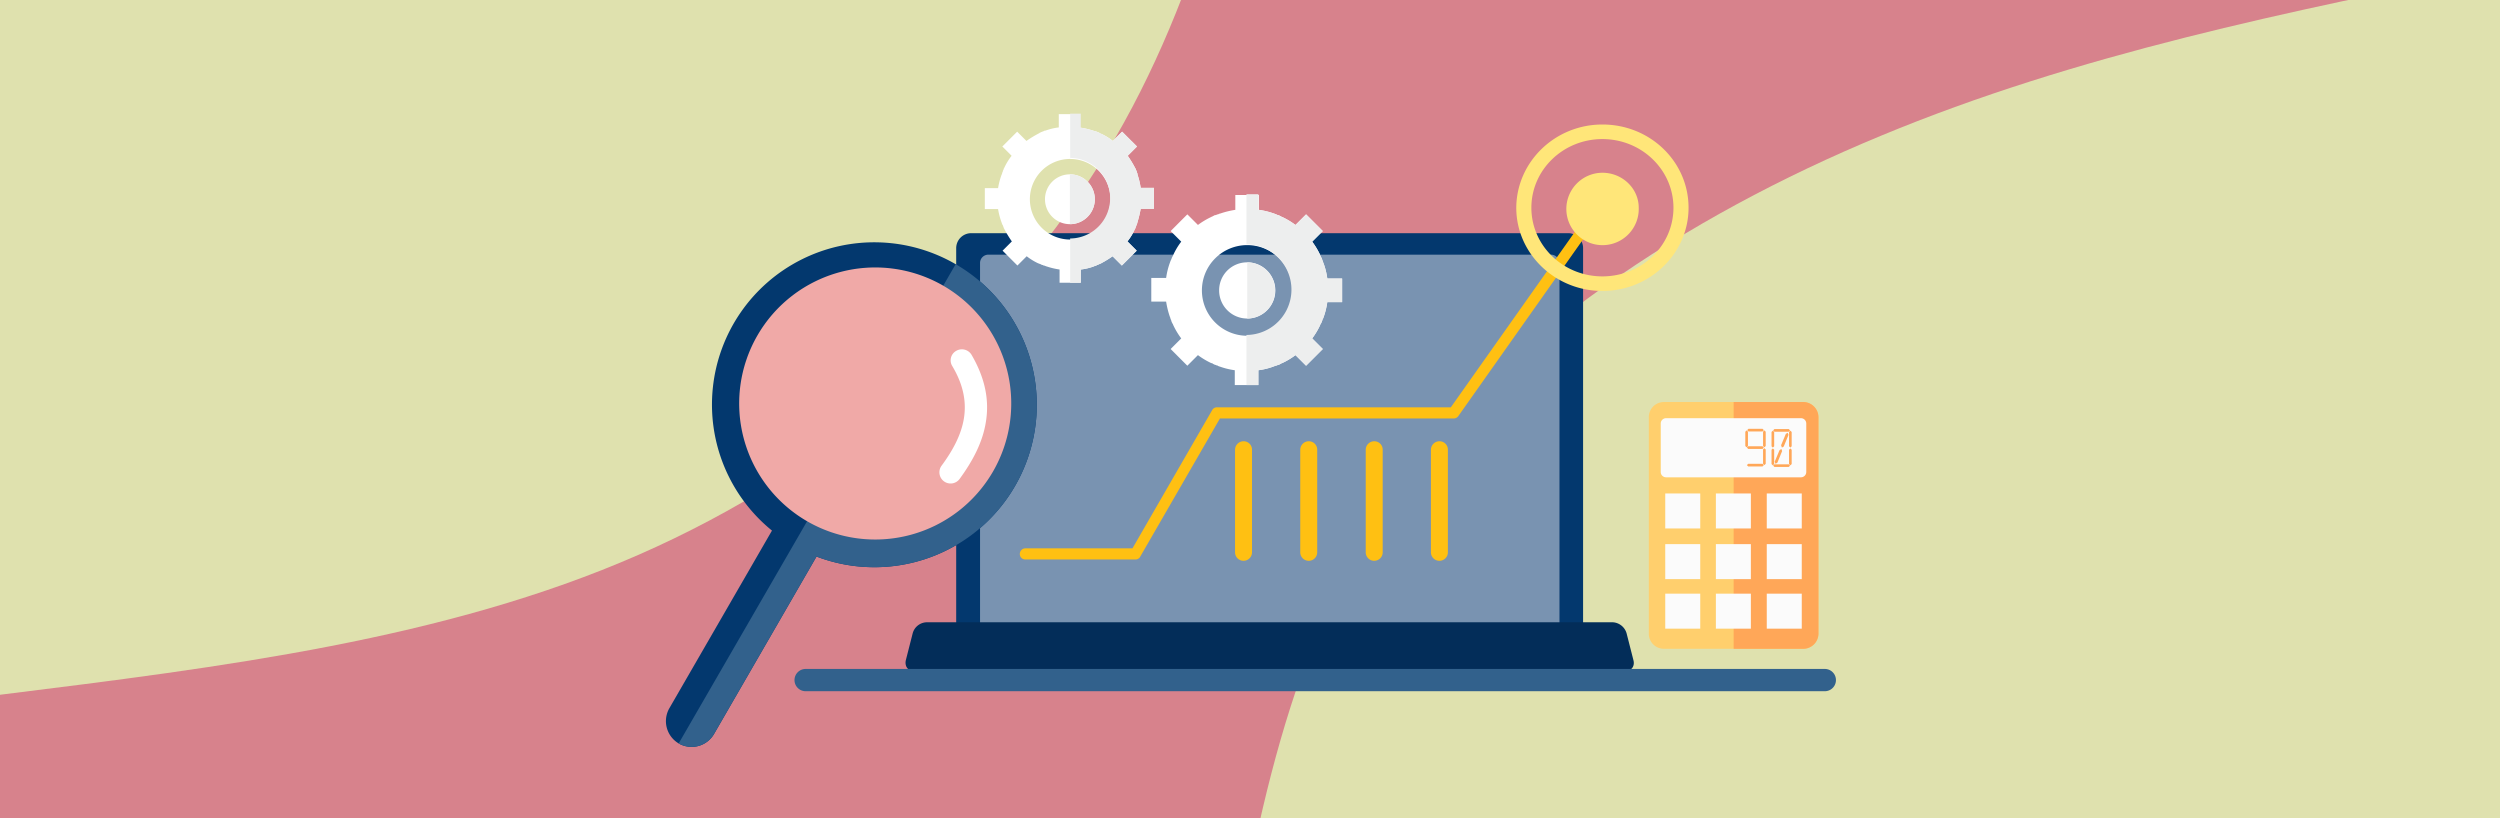 <svg xmlns="http://www.w3.org/2000/svg" xmlns:xlink="http://www.w3.org/1999/xlink" width="1100" height="360" viewBox="0 0 1100 360">
  <defs>
    <clipPath id="clip-path">
      <rect id="長方形_2467" data-name="長方形 2467" width="1100" height="360" transform="translate(4321 9189)" fill="#dfe1ae"/>
    </clipPath>
  </defs>
  <g id="グループ_3826" data-name="グループ 3826" transform="translate(-4321 -9189)">
    <rect id="長方形_2418" data-name="長方形 2418" width="1100" height="360" transform="translate(4321 9189)" fill="#d7828c"/>
    <g id="マスクグループ_117" data-name="マスクグループ 117" clip-path="url(#clip-path)">
      <g id="グループ_3815" data-name="グループ 3815" transform="translate(969 -28)">
        <g id="グループ_3813" data-name="グループ 3813" transform="translate(3890.144 9203.3)">
          <path id="パス_9107" data-name="パス 9107" d="M-459.7,0c14.056-81.3,28.111-162.6,75.289-229.9,47.178-67.2,127.356-120.4,214.011-156.3,86.656-36,179.544-54.8,272.556-73.5V0Z" transform="translate(459.7 459.7)" fill="#dfe1ae"/>
        </g>
        <g id="グループ_3814" data-name="グループ 3814" transform="translate(3352 9063)">
          <path id="パス_9108" data-name="パス 9108" d="M561.856,0c-17.233,78.7-34.467,157.5-79.2,228-44.611,70.5-116.722,132.9-201.667,170.1C195.922,435.4,98.022,447.5,0,459.7V0Z" fill="#dfe1ae"/>
        </g>
      </g>
    </g>
    <g id="Financial_Analyst_2_" transform="translate(4584.515 9092.2)">
      <g id="Laptop" transform="translate(134.927 199.4)">
        <path id="パス_8851" data-name="パス 8851" d="M145.531,191.9H408.3a6.52,6.52,0,0,1,6.531,6.531v167.6H139v-167.6a6.6,6.6,0,0,1,6.531-6.531Z" transform="translate(-116.716 -191.9)" fill="#03386e" fill-rule="evenodd"/>
        <path id="パス_8852" data-name="パス 8852" d="M151.616,200h247.6a3.758,3.758,0,0,1,3.732,3.732V364.68H148V203.732A3.66,3.66,0,0,1,151.616,200Z" transform="translate(-115.22 -190.553)" fill="#7993b1" fill-rule="evenodd"/>
        <path id="パス_8853" data-name="パス 8853" d="M123.633,360.16H436.665c2.566,0,4.2-2.1,3.5-4.782l-3.032-11.9a6.72,6.72,0,0,0-5.948-4.782H129a6.565,6.565,0,0,0-5.948,4.782l-3.032,11.9c-.583,2.682.933,4.782,3.616,4.782Z" transform="translate(-119.894 -167.489)" fill="#032d59" fill-rule="evenodd"/>
      </g>
      <g id="Graph" transform="translate(185.202 151.582)">
        <path id="パス_8854" data-name="パス 8854" d="M165.449,336.786A2.392,2.392,0,0,1,163,334.337a2.464,2.464,0,0,1,2.449-2.449h47.118l35.105-60.88a2.34,2.34,0,0,1,2.1-1.166H352.639l59.947-84.789a2.427,2.427,0,1,1,3.965,2.8l-60.53,85.722a2.45,2.45,0,0,1-2.1,1.166H251.055l-34.989,60.647a2.348,2.348,0,0,1-2.216,1.4Z" transform="translate(-163 -145.398)" fill="#ffc012"/>
        <path id="パス_8855" data-name="パス 8855" d="M388.2,172.126c8.747,0,15.978,6.881,15.978,15.4a15.929,15.929,0,1,1-15.978-15.4Zm0-14.812c17.261,0,31.257,13.529,31.257,30.207s-14,30.207-31.257,30.207-31.257-13.529-31.257-30.207,14-30.207,31.257-30.207Zm0-6.415c20.993,0,37.9,16.328,37.9,36.621,0,20.177-17.028,36.621-37.9,36.621s-37.9-16.445-37.9-36.621c.117-20.177,17.028-36.621,37.9-36.621Z" transform="translate(-131.854 -150.9)" fill="#ffe679" fill-rule="evenodd"/>
        <path id="パス_8856" data-name="パス 8856" d="M251.664,319.267a3.732,3.732,0,1,1-7.464,0V274.132a3.758,3.758,0,0,1,3.732-3.732,3.684,3.684,0,0,1,3.732,3.732Z" transform="translate(-149.497 -131.029)" fill="#ffc012"/>
        <path id="パス_8857" data-name="パス 8857" d="M276.264,319.267a3.732,3.732,0,0,1-7.464,0V274.132a3.758,3.758,0,0,1,3.732-3.732,3.684,3.684,0,0,1,3.732,3.732Z" transform="translate(-145.407 -131.029)" fill="#ffc012"/>
        <path id="パス_8858" data-name="パス 8858" d="M300.964,319.267a3.732,3.732,0,1,1-7.464,0V274.132a3.758,3.758,0,0,1,3.732-3.732,3.684,3.684,0,0,1,3.732,3.732Z" transform="translate(-141.299 -131.029)" fill="#ffc012"/>
        <path id="パス_8859" data-name="パス 8859" d="M325.564,319.267a3.732,3.732,0,1,1-7.464,0V274.132a3.758,3.758,0,0,1,3.732-3.732,3.684,3.684,0,0,1,3.732,3.732Z" transform="translate(-137.209 -131.029)" fill="#ffc012"/>
      </g>
      <g id="Loop" transform="translate(29.485 203.484)">
        <path id="パス_8860" data-name="パス 8860" d="M156.978,204.963A71.462,71.462,0,0,1,95.748,333.6L50.612,411.746A11.4,11.4,0,0,1,35.1,415.828h0a11.4,11.4,0,0,1-4.082-15.512l45.135-78.141a71.407,71.407,0,0,1,80.824-117.212Z" transform="translate(-29.485 -195.402)" fill="#03386e" fill-rule="evenodd"/>
        <path id="パス_8861" data-name="パス 8861" d="M156.177,203.6a71.462,71.462,0,0,1-61.23,128.642L49.812,410.383A11.4,11.4,0,0,1,34.3,414.465Z" transform="translate(-28.684 -194.039)" fill="#32618c" fill-rule="evenodd"/>
        <path id="パス_8862" data-name="パス 8862" d="M146.9,212.848a59.854,59.854,0,1,1-81.757,21.926A59.865,59.865,0,0,1,146.9,212.848Z" transform="translate(-24.89 -193.84)" fill="#f0a9a7" fill-rule="evenodd"/>
        <path id="パス_8863" data-name="パス 8863" d="M138.292,243.046a4.79,4.79,0,0,1,1.749-6.648,4.951,4.951,0,0,1,6.764,1.749c6.181,10.613,7.814,20.293,6.3,29.507-1.4,8.98-5.831,17.261-11.546,25.075a4.922,4.922,0,1,1-7.931-5.831c4.9-6.648,8.631-13.529,9.8-20.76,1.166-7.114-.117-14.7-5.132-23.093Z" transform="translate(-12.316 -188.699)" fill="#fff"/>
      </g>
      <g id="Gears" transform="translate(169.807 146.8)">
        <path id="パス_8864" data-name="パス 8864" d="M259.951,184.031a34.559,34.559,0,0,1,6.648,1.633h0c.233.117.466.117.583.233h.117c.117.117.35.117.467.233l.233.117c.117,0,.233.117.466.117l.35.117.233.117c.117.117.35.117.466.233l.117.117c.233.117.35.117.583.233h0a33.588,33.588,0,0,1,5.831,3.5l4.665-4.665,7.348,7.348-4.665,4.665a33.588,33.588,0,0,1,3.5,5.831v.117c.117.117.117.35.233.583l.117.117c.117.117.117.35.233.467l.117.233a.428.428,0,0,1,.117.35.7.7,0,0,1,.117.467l.117.117c.117.233.117.35.233.583v.117c.117.233.117.467.233.583h0a30.8,30.8,0,0,1,1.633,6.648h6.531v10.38h-6.531a32.575,32.575,0,0,1-1.633,6.648h0c-.117.233-.117.466-.233.583l-.117.117a.7.7,0,0,0-.117.467l-.117.233a14095.494,14095.494,0,0,0-.233.7l-.117.233c-.117.117-.117.35-.233.466l-.117.117a1.97,1.97,0,0,0-.233.583h0a33.588,33.588,0,0,1-3.5,5.831l4.665,4.665-7.348,7.348-4.665-4.665a33.587,33.587,0,0,1-5.831,3.5h0c-.233.117-.467.117-.583.233l-.117.117c-.233.117-.35.117-.466.233l-.233.117c-.117,0-.233.117-.467.117-.117,0-.233.117-.35.117a.428.428,0,0,1-.35.117c-.117.117-.233.117-.466.117l-.233.117c-.233.117-.35.117-.583.233h0a30.8,30.8,0,0,1-6.648,1.633v6.531h-10.38v-6.531a32.572,32.572,0,0,1-6.648-1.633h-.117c-.117-.117-.35-.117-.583-.233l-.117-.117a.7.7,0,0,0-.466-.117l-.233-.117a.428.428,0,0,0-.35-.117l-.35-.117-.233-.117c-.117-.117-.35-.117-.467-.233l-.117-.117c-.117-.117-.35-.117-.583-.233h-.117a33.589,33.589,0,0,1-5.831-3.5l-4.665,4.665-7.348-7.348,4.665-4.665a33.587,33.587,0,0,1-3.5-5.831h0c-.117-.233-.117-.35-.233-.583l-.117-.117c-.117-.117-.117-.35-.233-.466l-.117-.233c0-.117-.117-.233-.117-.35s-.117-.233-.117-.466l-.117-.233c-.117-.117-.117-.35-.233-.583v-.117c-.117-.233-.117-.466-.233-.583h0a39.564,39.564,0,0,1-1.633-6.648H212.6V214h6.531a32.573,32.573,0,0,1,1.633-6.648h0c.117-.233.117-.467.233-.583v-.117c.117-.117.117-.35.233-.467l.117-.233c0-.117.117-.233.117-.35a.428.428,0,0,0,.117-.35l.117-.233c.117-.117.117-.35.233-.467l.117-.117c.117-.233.117-.35.233-.583h0a29.739,29.739,0,0,1,3.5-5.831l-4.665-4.665,7.348-7.348,4.665,4.665a33.589,33.589,0,0,1,5.831-3.5h0c.233-.117.35-.233.583-.233l.117-.117c.117-.117.35-.117.467-.233l.233-.117c.117-.117.233-.117.467-.117.117,0,.233-.117.35-.117s.233-.117.35-.117a.7.7,0,0,1,.467-.117l.233-.117c.117-.117.35-.117.583-.233h.117a39.567,39.567,0,0,1,6.648-1.633V177.5h10.38Zm-5.132,23.092a12.363,12.363,0,1,1-12.363,12.363,12.295,12.295,0,0,1,12.363-12.363Zm0-7.581a19.944,19.944,0,1,1-19.944,19.944,19.935,19.935,0,0,1,19.944-19.944Z" transform="translate(-139.357 -141.695)" fill="#fff" fill-rule="evenodd"/>
        <path id="パス_8865" data-name="パス 8865" d="M253.982,184.081a34.559,34.559,0,0,1,6.648,1.633h0c.233.117.466.117.583.233h.117c.117.117.35.117.467.233l.233.117c.117,0,.233.117.466.117l.35.117.233.117c.117.117.35.117.466.233l.117.117c.233.117.35.117.583.233h0a33.588,33.588,0,0,1,5.831,3.5l4.665-4.665,7.348,7.348-4.665,4.665a33.588,33.588,0,0,1,3.5,5.831v.117c.117.117.117.35.233.583l.117.117c.117.117.117.35.233.467l.117.233a.428.428,0,0,1,.117.35.7.7,0,0,1,.117.467l.117.117c.117.233.117.35.233.583v.117c.117.233.117.467.233.583h0a30.8,30.8,0,0,1,1.633,6.648H290.6v10.38h-6.531a32.575,32.575,0,0,1-1.633,6.648h0c-.117.233-.117.466-.233.583l-.117.117a.7.7,0,0,0-.117.467l-.117.233a14095.494,14095.494,0,0,0-.233.7l-.117.233c-.117.117-.117.35-.233.466l-.117.117a1.97,1.97,0,0,0-.233.583h0a33.588,33.588,0,0,1-3.5,5.831l4.665,4.665-7.348,7.348-4.665-4.665a33.587,33.587,0,0,1-5.831,3.5h0c-.233.117-.467.117-.583.233l-.117.117c-.233.117-.35.117-.466.233l-.233.117c-.117,0-.233.117-.467.117-.117,0-.233.117-.35.117a.428.428,0,0,1-.35.117c-.117.117-.233.117-.466.117l-.233.117c-.233.117-.35.117-.583.233h0a30.8,30.8,0,0,1-6.648,1.633v6.531H248.5V239.13a19.944,19.944,0,0,0,0-39.887V177.2h5.248v6.881ZM248.85,231.9V207.174a12.363,12.363,0,0,1,0,24.725Z" transform="translate(-133.387 -141.745)" fill="#edeeee" fill-rule="evenodd"/>
        <path id="パス_8866" data-name="パス 8866" d="M191.9,152.948a32.7,32.7,0,0,1,5.831,1.4h0c.117,0,.35.117.467.117h.117a.7.7,0,0,0,.467.117l.117.117c.117,0,.233.117.35.117l.35.117.233.117c.117.117.35.117.467.233l.117.117c.117.117.35.117.467.233H201a26.424,26.424,0,0,1,5.132,3.149l4.082-4.082,6.531,6.531-4.082,4.082a46.555,46.555,0,0,1,3.149,5.132h0c.117.117.117.35.233.467l.117.117c.117.117.117.233.117.466l.117.233c.117.117.117.117.117.233a.428.428,0,0,1,.117.35v.117c.117.117.117.35.233.466v.117a.874.874,0,0,1,.117.583h0a32.7,32.7,0,0,1,1.4,5.831h5.831v9.214h-5.831a47.239,47.239,0,0,1-1.4,5.831h0a5.051,5.051,0,0,0-.117.583l-.117.117c0,.117-.117.35-.117.467l-.117.233c0,.117-.117.233-.117.35s-.117.233-.117.35l-.117.233c0,.117-.117.233-.117.466l-.117.117c-.117.117-.117.35-.233.467h0a23.352,23.352,0,0,1-3.149,5.132l4.082,4.082L210.1,213.6l-4.082-4.082a46.558,46.558,0,0,1-5.132,3.149h0c-.117.117-.35.117-.467.233H200.3c-.117.117-.35.117-.467.233l-.233.117a.428.428,0,0,1-.35.117c-.117,0-.117.117-.233.117s-.117.117-.233.117a.428.428,0,0,1-.35.117h-.117c-.117.117-.35.117-.467.233h0a25.021,25.021,0,0,1-5.831,1.4v5.831h-9.33v-5.831a32.692,32.692,0,0,1-5.831-1.4h-.117c-.117-.117-.35-.117-.467-.233h-.117a.7.7,0,0,0-.467-.117l-.233-.117a.428.428,0,0,0-.35-.117l-.35-.117-.233-.117c-.117-.117-.233-.117-.467-.233h-.117c-.117-.117-.35-.117-.467-.233h-.117a26.426,26.426,0,0,1-5.132-3.149l-4.082,4.082-6.531-6.531,4.082-4.082a46.558,46.558,0,0,1-3.149-5.132h0c-.117-.117-.117-.35-.233-.467l-.117-.117c0-.117-.117-.233-.117-.466l-.117-.233c0-.117-.117-.233-.117-.35s-.117-.233-.117-.35l-.117-.117c-.117-.117-.117-.35-.233-.467v-.117c-.117-.117-.117-.35-.233-.583h0a32.954,32.954,0,0,1-1.516-5.831H149.8v-9.214h5.831a32.954,32.954,0,0,1,1.516-5.831h0c.117-.117.117-.35.233-.467v-.117c0-.117.117-.233.117-.467l.117-.233a.428.428,0,0,0,.117-.35c0-.117.117-.233.117-.35l.117-.233a.7.7,0,0,0,.117-.466l.117-.117c.117-.117.117-.35.233-.467h0a26.425,26.425,0,0,1,3.149-5.132l-4.082-4.082,6.531-6.531,4.082,4.082a46.559,46.559,0,0,1,5.132-3.149h0c.117-.117.35-.117.467-.233l.117-.117c.117-.117.233-.117.467-.233l.233-.117a.428.428,0,0,1,.35-.117,9965.846,9965.846,0,0,0,.467-.233c.117,0,.233-.117.467-.117l.117-.117a.7.7,0,0,1,.467-.117h.117a25.021,25.021,0,0,1,5.831-1.4V147h9.214v5.948Zm-4.665,20.527a10.963,10.963,0,1,1-10.963,10.963,10.95,10.95,0,0,1,10.963-10.963Zm0-6.764a17.728,17.728,0,1,1-17.611,17.728,17.72,17.72,0,0,1,17.611-17.728Z" transform="translate(-149.8 -146.767)" fill="#fff" fill-rule="evenodd"/>
        <path id="パス_8867" data-name="パス 8867" d="M186.565,152.981a32.7,32.7,0,0,1,5.831,1.4h0c.117,0,.35.117.466.117h.117a.7.7,0,0,0,.467.117l.117.117c.117,0,.233.117.35.117l.35.117.233.117c.117.117.233.117.467.233l.117.117c.117.117.35.117.466.233h.117a26.423,26.423,0,0,1,5.132,3.149l4.082-4.082,6.531,6.531-4.082,4.082a46.553,46.553,0,0,1,3.149,5.132h0c.117.117.117.35.233.466l.117.117c.117.117.117.233.117.467l.117.233c.117.117.117.117.117.233a.428.428,0,0,1,.117.35v.117c.117.117.117.35.233.467v.117a.874.874,0,0,1,.117.583h0a32.7,32.7,0,0,1,1.4,5.831h5.831v9.214H213.04a47.238,47.238,0,0,1-1.4,5.831h0a5.051,5.051,0,0,0-.117.583l-.117.117c0,.117-.117.35-.117.466l-.117.233c0,.117-.117.233-.117.35s-.117.233-.117.35l-.117.233c0,.117-.117.233-.117.467l-.117.117c-.117.117-.117.35-.233.466h0a23.351,23.351,0,0,1-3.149,5.132l4.082,4.082-6.531,6.531-4.082-4.082a46.565,46.565,0,0,1-5.132,3.149h0c-.117.117-.35.117-.467.233h-.117c-.117.117-.35.117-.466.233l-.233.117a.428.428,0,0,1-.35.117c-.117,0-.117.117-.233.117s-.117.117-.233.117a.428.428,0,0,1-.35.117h-.117c-.117.117-.35.117-.467.233h0a25.021,25.021,0,0,1-5.831,1.4v5.831h-4.665V201.732a17.728,17.728,0,0,0,0-35.455V146.8h4.665v6.181ZM181.9,195.434V173.508a10.963,10.963,0,0,1,0,21.926Z" transform="translate(-144.462 -146.8)" fill="#edeeee" fill-rule="evenodd"/>
      </g>
      <path id="Table" d="M82.9,366.1a4.9,4.9,0,0,1,0-9.8H531.336a4.9,4.9,0,0,1,0,9.8Z" transform="translate(8.067 34.837)" fill="#32618c"/>
      <g id="Calculator" transform="translate(461.962 273.692)">
        <path id="パス_8868" data-name="パス 8868" d="M406.948,255.6h61.347a6.721,6.721,0,0,1,6.648,6.648v95.286a6.721,6.721,0,0,1-6.648,6.648H406.948a6.645,6.645,0,0,1-6.648-6.648V262.248a6.645,6.645,0,0,1,6.648-6.648Z" transform="translate(-400.3 -255.6)" fill="#ffcf6d" fill-rule="evenodd"/>
        <path id="パス_8869" data-name="パス 8869" d="M432.3,255.6h30.673a6.721,6.721,0,0,1,6.648,6.648v95.286a6.721,6.721,0,0,1-6.648,6.648H432.3Z" transform="translate(-394.979 -255.6)" fill="#ffa758" fill-rule="evenodd"/>
        <path id="パス_8870" data-name="パス 8870" d="M407.133,261.7H466.5a2.339,2.339,0,0,1,2.333,2.333v21.343a2.339,2.339,0,0,1-2.333,2.333H407.133a2.339,2.339,0,0,1-2.333-2.333V264.033a2.339,2.339,0,0,1,2.333-2.333Z" transform="translate(-399.552 -254.586)" fill="#fbfbfb" fill-rule="evenodd"/>
        <path id="パス_8871" data-name="パス 8871" d="M406.5,290.1h15.4v15.4H406.5Zm44.669,44.086h15.4v15.4h-15.4Zm-22.393,0h15.4v15.4h-15.4Zm-22.276,0h15.4v15.4H406.5Zm44.669-21.81h15.4v15.4h-15.4Zm-22.393,0h15.4v15.4h-15.4Zm-22.276,0h15.4v15.4H406.5ZM451.169,290.1h15.4v15.4h-15.4Zm-22.393,0h15.4v15.4h-15.4Z" transform="translate(-399.269 -249.863)" fill="#fbfbfb" fill-rule="evenodd"/>
        <path id="パス_8872" data-name="パス 8872" d="M444.281,265.7l.583.583-.583.583H438.1l-.583-.583.583-.583Zm1.4,1.283v6.3l-.583.583-.583-.583v-6.3l.583-.583Zm-7.814,0v6.3l-.583.583-.583-.583v-6.3l.583-.583Zm7.814,7.814v6.3l-.583.583-.583-.583v-6.3l.583-.583Zm-1.4,6.3.583.583-.583.583h-6.3l-.583-.583.583-.583Zm0-7.7.583.583-.583.583h-6.3l-.583-.583.583-.583Zm11.546-7.581.583.583-.583.583h-6.3l-.583-.583.583-.583Zm1.283,1.283v6.3l-.583.583-.583-.583v-6.3l.583-.583Zm-7.7,7.814v6.3l-.583.583-.583-.583v-6.3l.583-.583Zm0-7.814v6.3l-.583.583-.583-.583v-6.3l.583-.583Zm7.7,7.814v6.3l-.583.583-.583-.583v-6.3l.583-.583Zm-1.283,6.415.583.583-.583.583h-6.3l-.583-.583.583-.583Zm-3.266-6.765.35.933-2.1,5.132-.816.466-.35-.933,2.1-5.015Zm2.8-7.114.35.933-2.1,5.132-.816.466-.35-1.05,2.1-5.015Z" transform="translate(-394.247 -253.92)" fill="#ffa758" fill-rule="evenodd"/>
      </g>
    </g>
  </g>
</svg>
